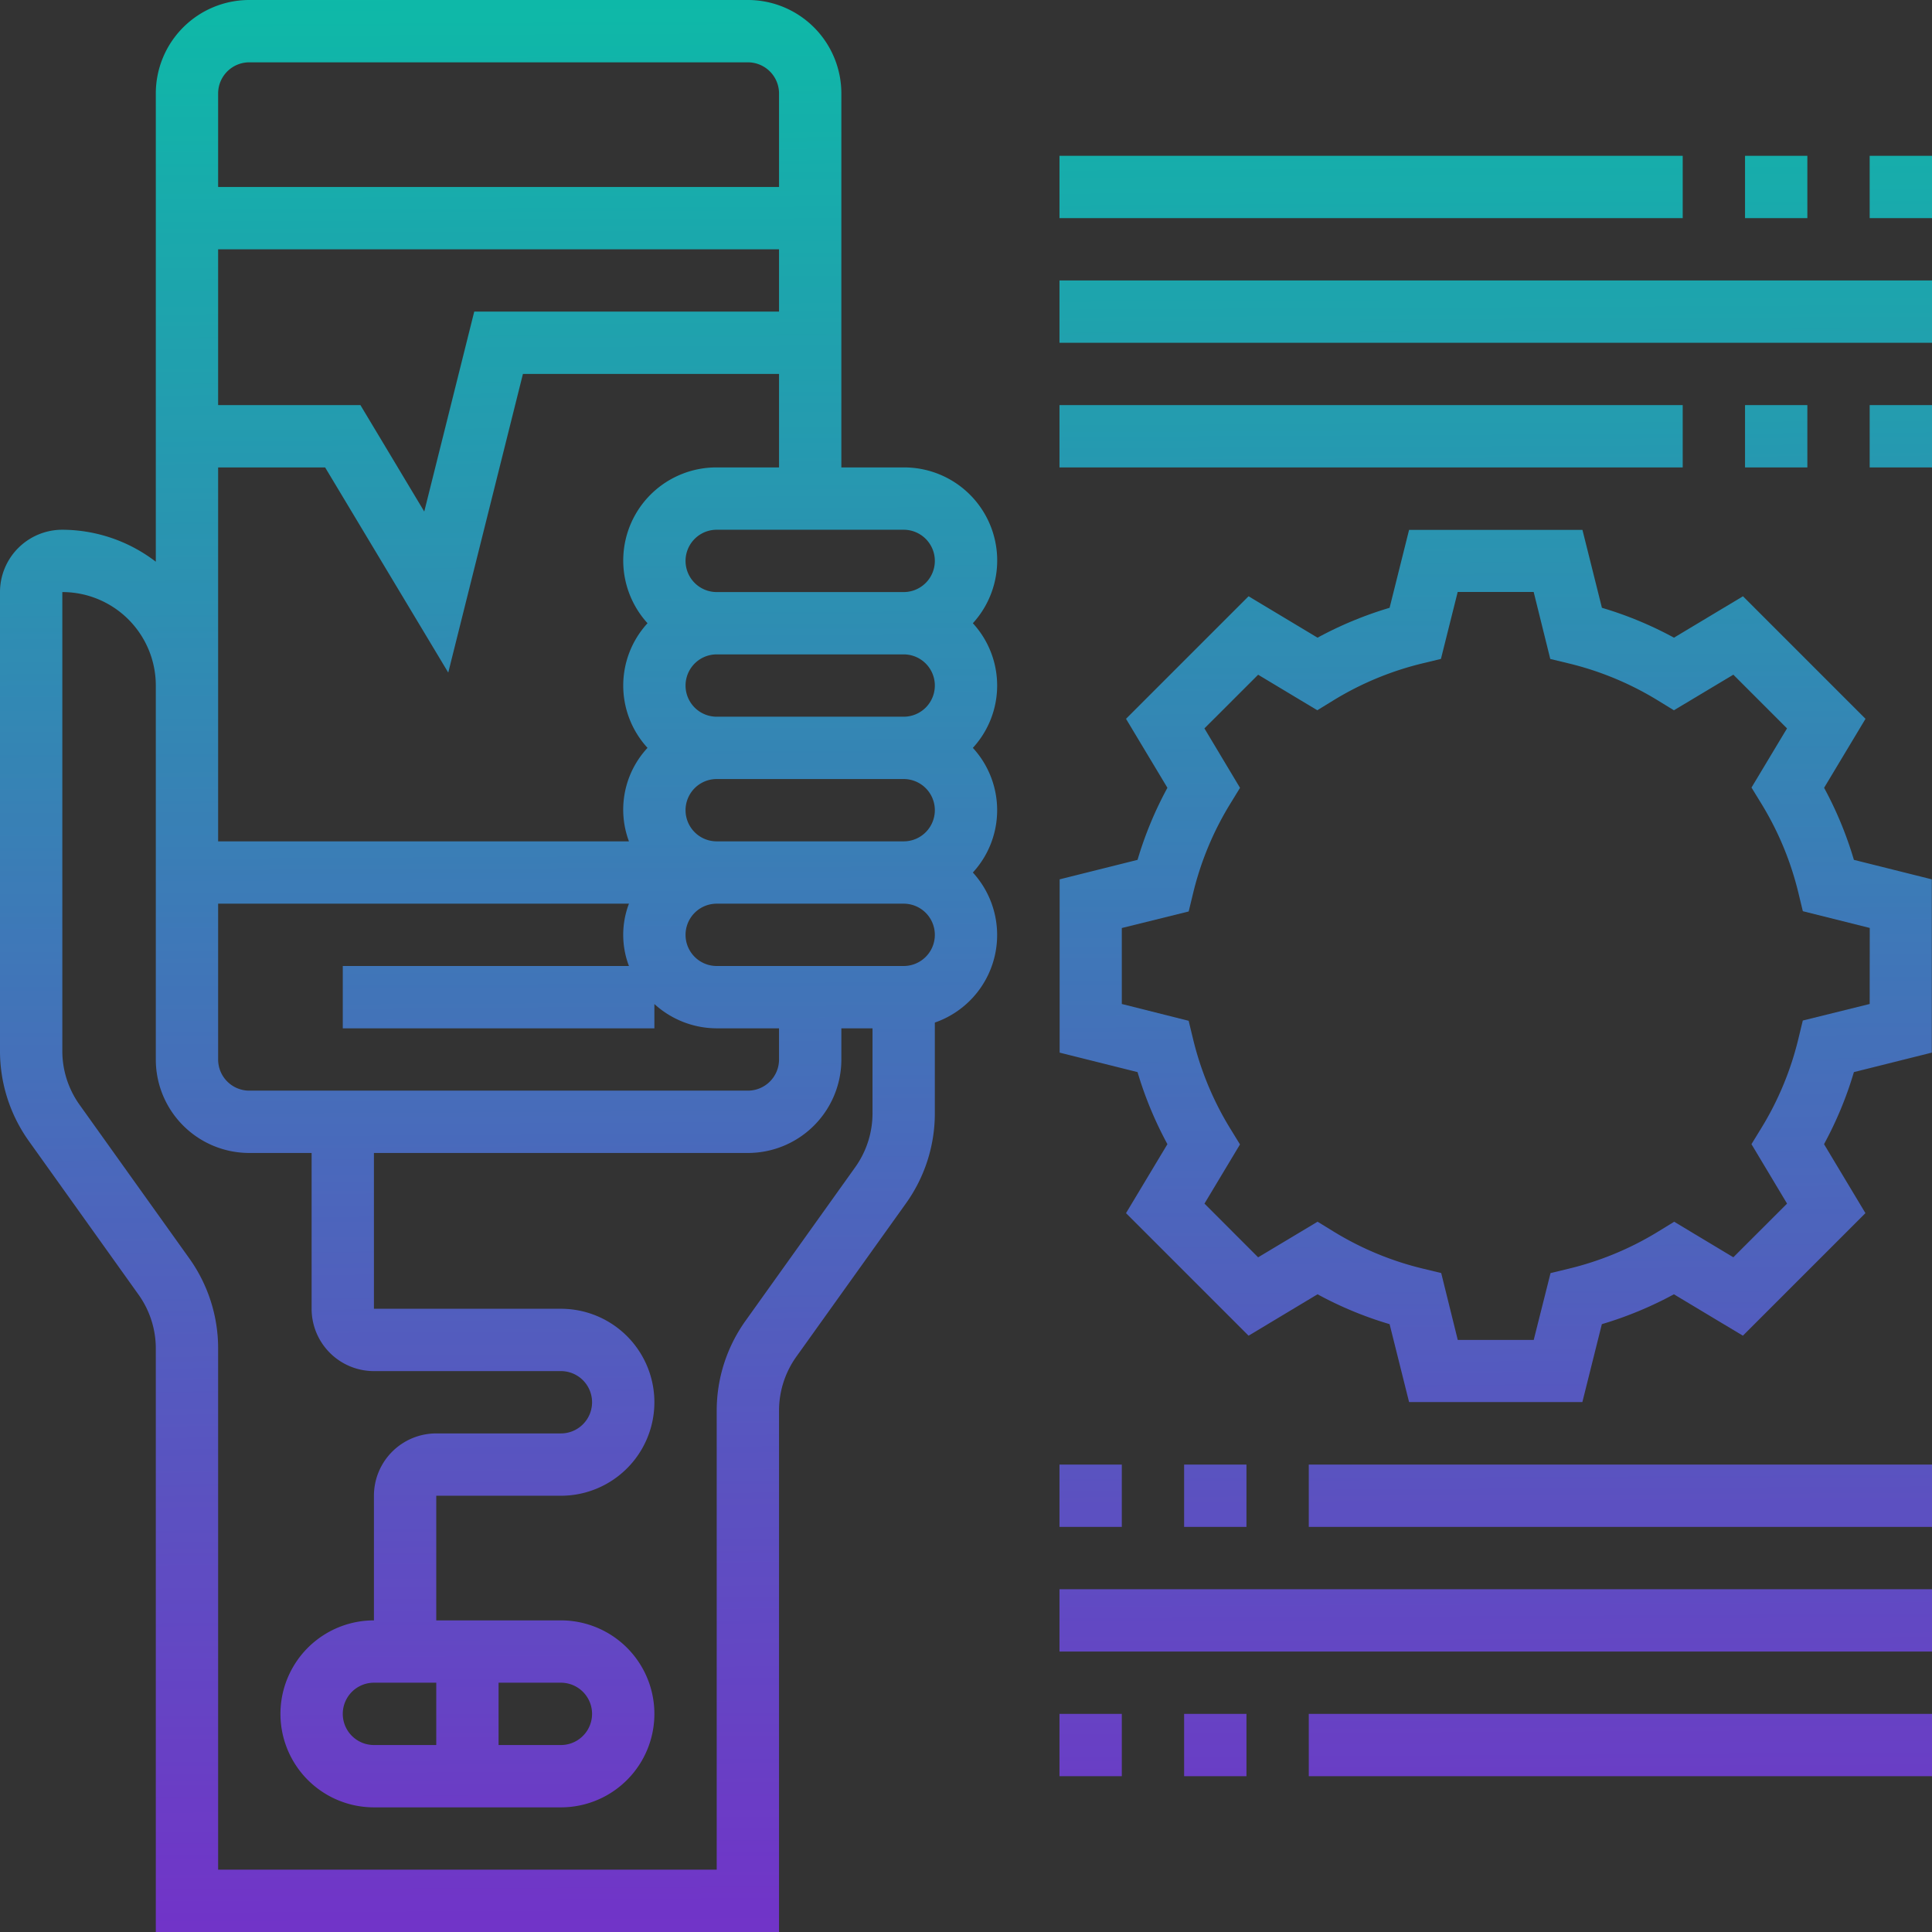 <svg xmlns="http://www.w3.org/2000/svg" xmlns:xlink="http://www.w3.org/1999/xlink" viewBox="0 0 496 496"><rect x="0" y="0" width="496" height="496" fill="#333333" stroke="none"/><defs><style>.cls-1{opacity:0.8;}.cls-2{fill:url(#Безымянный_градиент_58);}.cls-3{fill:url(#Безымянный_градиент_58-2);}.cls-4{fill:url(#Безымянный_градиент_58-4);}.cls-5{fill:url(#Безымянный_градиент_58-5);}.cls-6{fill:url(#Безымянный_градиент_58-6);}.cls-7{fill:url(#Безымянный_градиент_58-7);}.cls-8{fill:url(#Безымянный_градиент_58-8);}.cls-9{fill:url(#Безымянный_градиент_58-9);}.cls-10{fill:url(#Безымянный_градиент_58-10);}.cls-11{fill:url(#Безымянный_градиент_58-11);}.cls-12{fill:url(#Безымянный_градиент_58-12);}.cls-13{fill:url(#Безымянный_градиент_58-13);}.cls-14{fill:url(#Безымянный_градиент_58-14);}.cls-15{fill:url(#Безымянный_градиент_58-15);}.cls-16{fill:url(#Безымянный_градиент_58-16);}.cls-17{fill:url(#Безымянный_градиент_58-17);}</style><linearGradient id="Безымянный_градиент_58" x1="126.79" y1="-19.37" x2="129.79" y2="542.63" gradientUnits="userSpaceOnUse"><stop offset="0" stop-color="#fff"/><stop offset="0" stop-color="#00e1c4"/><stop offset="1" stop-color="#8d24f1"/></linearGradient><linearGradient id="Безымянный_градиент_58-2" x1="382.57" y1="-20.73" x2="385.57" y2="541.27" xlink:href="#Безымянный_градиент_58"/><linearGradient id="Безымянный_градиент_58-4" x1="455.63" y1="-21.12" x2="458.63" y2="540.88" xlink:href="#Безымянный_градиент_58"/><linearGradient id="Безымянный_градиент_58-5" x1="487.63" y1="-21.3" x2="490.63" y2="540.7" xlink:href="#Безымянный_градиент_58"/><linearGradient id="Безымянный_градиент_58-6" x1="455.29" y1="-21.12" x2="458.29" y2="540.88" xlink:href="#Безымянный_градиент_58"/><linearGradient id="Безымянный_градиент_58-7" x1="487.29" y1="-21.29" x2="490.29" y2="540.71" xlink:href="#Безымянный_градиент_58"/><linearGradient id="Безымянный_градиент_58-8" x1="351.63" y1="-20.57" x2="354.63" y2="541.43" xlink:href="#Безымянный_градиент_58"/><linearGradient id="Безымянный_градиент_58-9" x1="383.46" y1="-20.74" x2="386.46" y2="541.26" xlink:href="#Безымянный_градиент_58"/><linearGradient id="Безымянный_градиент_58-10" x1="351.29" y1="-20.57" x2="354.29" y2="541.43" xlink:href="#Безымянный_градиент_58"/><linearGradient id="Безымянный_градиент_58-11" x1="309.5" y1="-20.34" x2="312.5" y2="541.66" xlink:href="#Безымянный_градиент_58"/><linearGradient id="Безымянный_градиент_58-12" x1="277.5" y1="-20.17" x2="280.5" y2="541.83" xlink:href="#Безымянный_градиент_58"/><linearGradient id="Безымянный_градиент_58-13" x1="309.84" y1="-20.35" x2="312.84" y2="541.65" xlink:href="#Безымянный_градиент_58"/><linearGradient id="Безымянный_градиент_58-14" x1="277.84" y1="-20.18" x2="280.84" y2="541.82" xlink:href="#Безымянный_градиент_58"/><linearGradient id="Безымянный_градиент_58-15" x1="413.5" y1="-20.9" x2="416.5" y2="541.1" xlink:href="#Безымянный_градиент_58"/><linearGradient id="Безымянный_градиент_58-16" x1="381.67" y1="-20.73" x2="384.67" y2="541.27" xlink:href="#Безымянный_градиент_58"/><linearGradient id="Безымянный_градиент_58-17" x1="413.84" y1="-20.9" x2="416.84" y2="541.1" xlink:href="#Безымянный_градиент_58"/></defs><title>addiction</title><g id="Слой_1" data-name="Слой 1" class="cls-1"><path class="cls-2" d="M232,120H216V24A24,24,0,0,0,192,0H64A24,24,0,0,0,40,24V144.21A39.6,39.6,0,0,0,16,136,16,16,0,0,0,0,152V269.74A39.74,39.74,0,0,0,7.45,293l28.08,39.32A23.77,23.77,0,0,1,40,346.26V496H200V362.26a23.83,23.83,0,0,1,4.47-14L232.54,309A39.69,39.69,0,0,0,240,285.74V262.52A23.78,23.78,0,0,0,249.76,224a23.64,23.64,0,0,0,0-32,23.64,23.64,0,0,0,0-32A23.89,23.89,0,0,0,232,120Zm8,24a8,8,0,0,1-8,8H184a8,8,0,0,1,0-16h48A8,8,0,0,1,240,144Zm0,32a8,8,0,0,1-8,8H184a8,8,0,0,1,0-16h48A8,8,0,0,1,240,176Zm0,32a8,8,0,0,1-8,8H184a8,8,0,0,1,0-16h48A8,8,0,0,1,240,208ZM64,280a8,8,0,0,1-8-8V232H161.47a22.47,22.47,0,0,0,0,16H88v16h80v-6.24A23.81,23.81,0,0,0,184,264h16v8a8,8,0,0,1-8,8ZM184,120a23.9,23.9,0,0,0-17.76,40,23.64,23.64,0,0,0,0,32,23.26,23.26,0,0,0-4.77,24H56V120H83.47l31.61,52.67L134.25,96H200v24Zm16-40H121.75l-12.83,51.33L92.53,104H56V64H200ZM64,16H192a8,8,0,0,1,8,8V48H56V24A8,8,0,0,1,64,16ZM219.53,299.7,191.46,339A39.69,39.69,0,0,0,184,362.26V480H56V346.26A39.74,39.74,0,0,0,48.55,323L20.47,283.69A23.77,23.77,0,0,1,16,269.74V152a24,24,0,0,1,24,24v96a24,24,0,0,0,24,24H80v40a16,16,0,0,0,16,16h48a8,8,0,0,1,0,16H112a16,16,0,0,0-16,16v32a24,24,0,0,0,0,48h48a24,24,0,0,0,0-48H112V384h32a24,24,0,0,0,0-48H96V296h96a24,24,0,0,0,24-24v-8h8v21.74A23.82,23.82,0,0,1,219.53,299.7ZM96,448a8,8,0,0,1,0-16h16v16Zm32-16h16a8,8,0,0,1,0,16H128ZM232,248H184a8,8,0,0,1,0-16h48a8,8,0,0,1,0,16Z"/><path class="cls-3" d="M468.3,202.25l10.63-17.71-31.46-31.46-17.71,10.63a95.1,95.1,0,0,0-18.5-7.67l-5-20H361.75l-5,20a96.08,96.08,0,0,0-18.5,7.67l-17.71-10.63-31.46,31.46,10.63,17.71a95.1,95.1,0,0,0-7.67,18.5l-20,5v44.49l20,5a96.08,96.08,0,0,0,7.67,18.5l-10.63,17.71,31.46,31.46,17.71-10.63a95.1,95.1,0,0,0,18.5,7.67l5,20h44.49l5-20a96.08,96.08,0,0,0,18.5-7.67l17.71,10.63,31.46-31.46-10.63-17.71a95.1,95.1,0,0,0,7.67-18.5l20-5V225.75l-20-5A95.62,95.62,0,0,0,468.3,202.25ZM480,257.75,462.83,262l-1.14,4.71a79.37,79.37,0,0,1-9.5,22.89l-2.54,4.14L458.79,309,445,322.78l-15.19-9.12-4.14,2.54a79.48,79.48,0,0,1-22.89,9.5l-4.71,1.14L393.75,344H374.25L370,326.83l-4.71-1.14a79.37,79.37,0,0,1-22.89-9.5l-4.14-2.54L323,322.79,309.22,309l9.12-15.19-2.54-4.14a79.48,79.48,0,0,1-9.5-22.89l-1.14-4.71L288,257.75V238.25L305.17,234l1.14-4.71a79.37,79.37,0,0,1,9.5-22.89l2.54-4.14L309.21,187,323,173.22l15.19,9.12,4.14-2.54a79.48,79.48,0,0,1,22.89-9.5l4.71-1.14,4.3-17.18h19.51L398,169.17l4.71,1.14a79.37,79.37,0,0,1,22.89,9.5l4.14,2.54L445,173.21,458.78,187l-9.12,15.19,2.54,4.14a79.48,79.48,0,0,1,9.5,22.89l1.14,4.71,17.18,4.3Z"/><path class="cls-3" d="M384,184a64,64,0,1,0,64,64A64.07,64.07,0,0,0,384,184Zm0,112a48,48,0,1,1,48-48A48,48,0,0,1,384,296Z"/><path class="cls-4" d="M448,40h16V56H448Z"/><path class="cls-5" d="M480,40h16V56H480Z"/><path class="cls-6" d="M448,104h16v16H448Z"/><path class="cls-7" d="M480,104h16v16H480Z"/><path class="cls-8" d="M272,40H432V56H272Z"/><path class="cls-9" d="M272,72H496V88H272Z"/><path class="cls-10" d="M272,104H432v16H272Z"/><path class="cls-11" d="M304,440h16v16H304Z"/><path class="cls-12" d="M272,440h16v16H272Z"/><path class="cls-13" d="M304,376h16v16H304Z"/><path class="cls-14" d="M272,376h16v16H272Z"/><path class="cls-15" d="M336,440H496v16H336Z"/><path class="cls-16" d="M272,408H496v16H272Z"/><path class="cls-17" d="M336,376H496v16H336Z"/></g></svg>